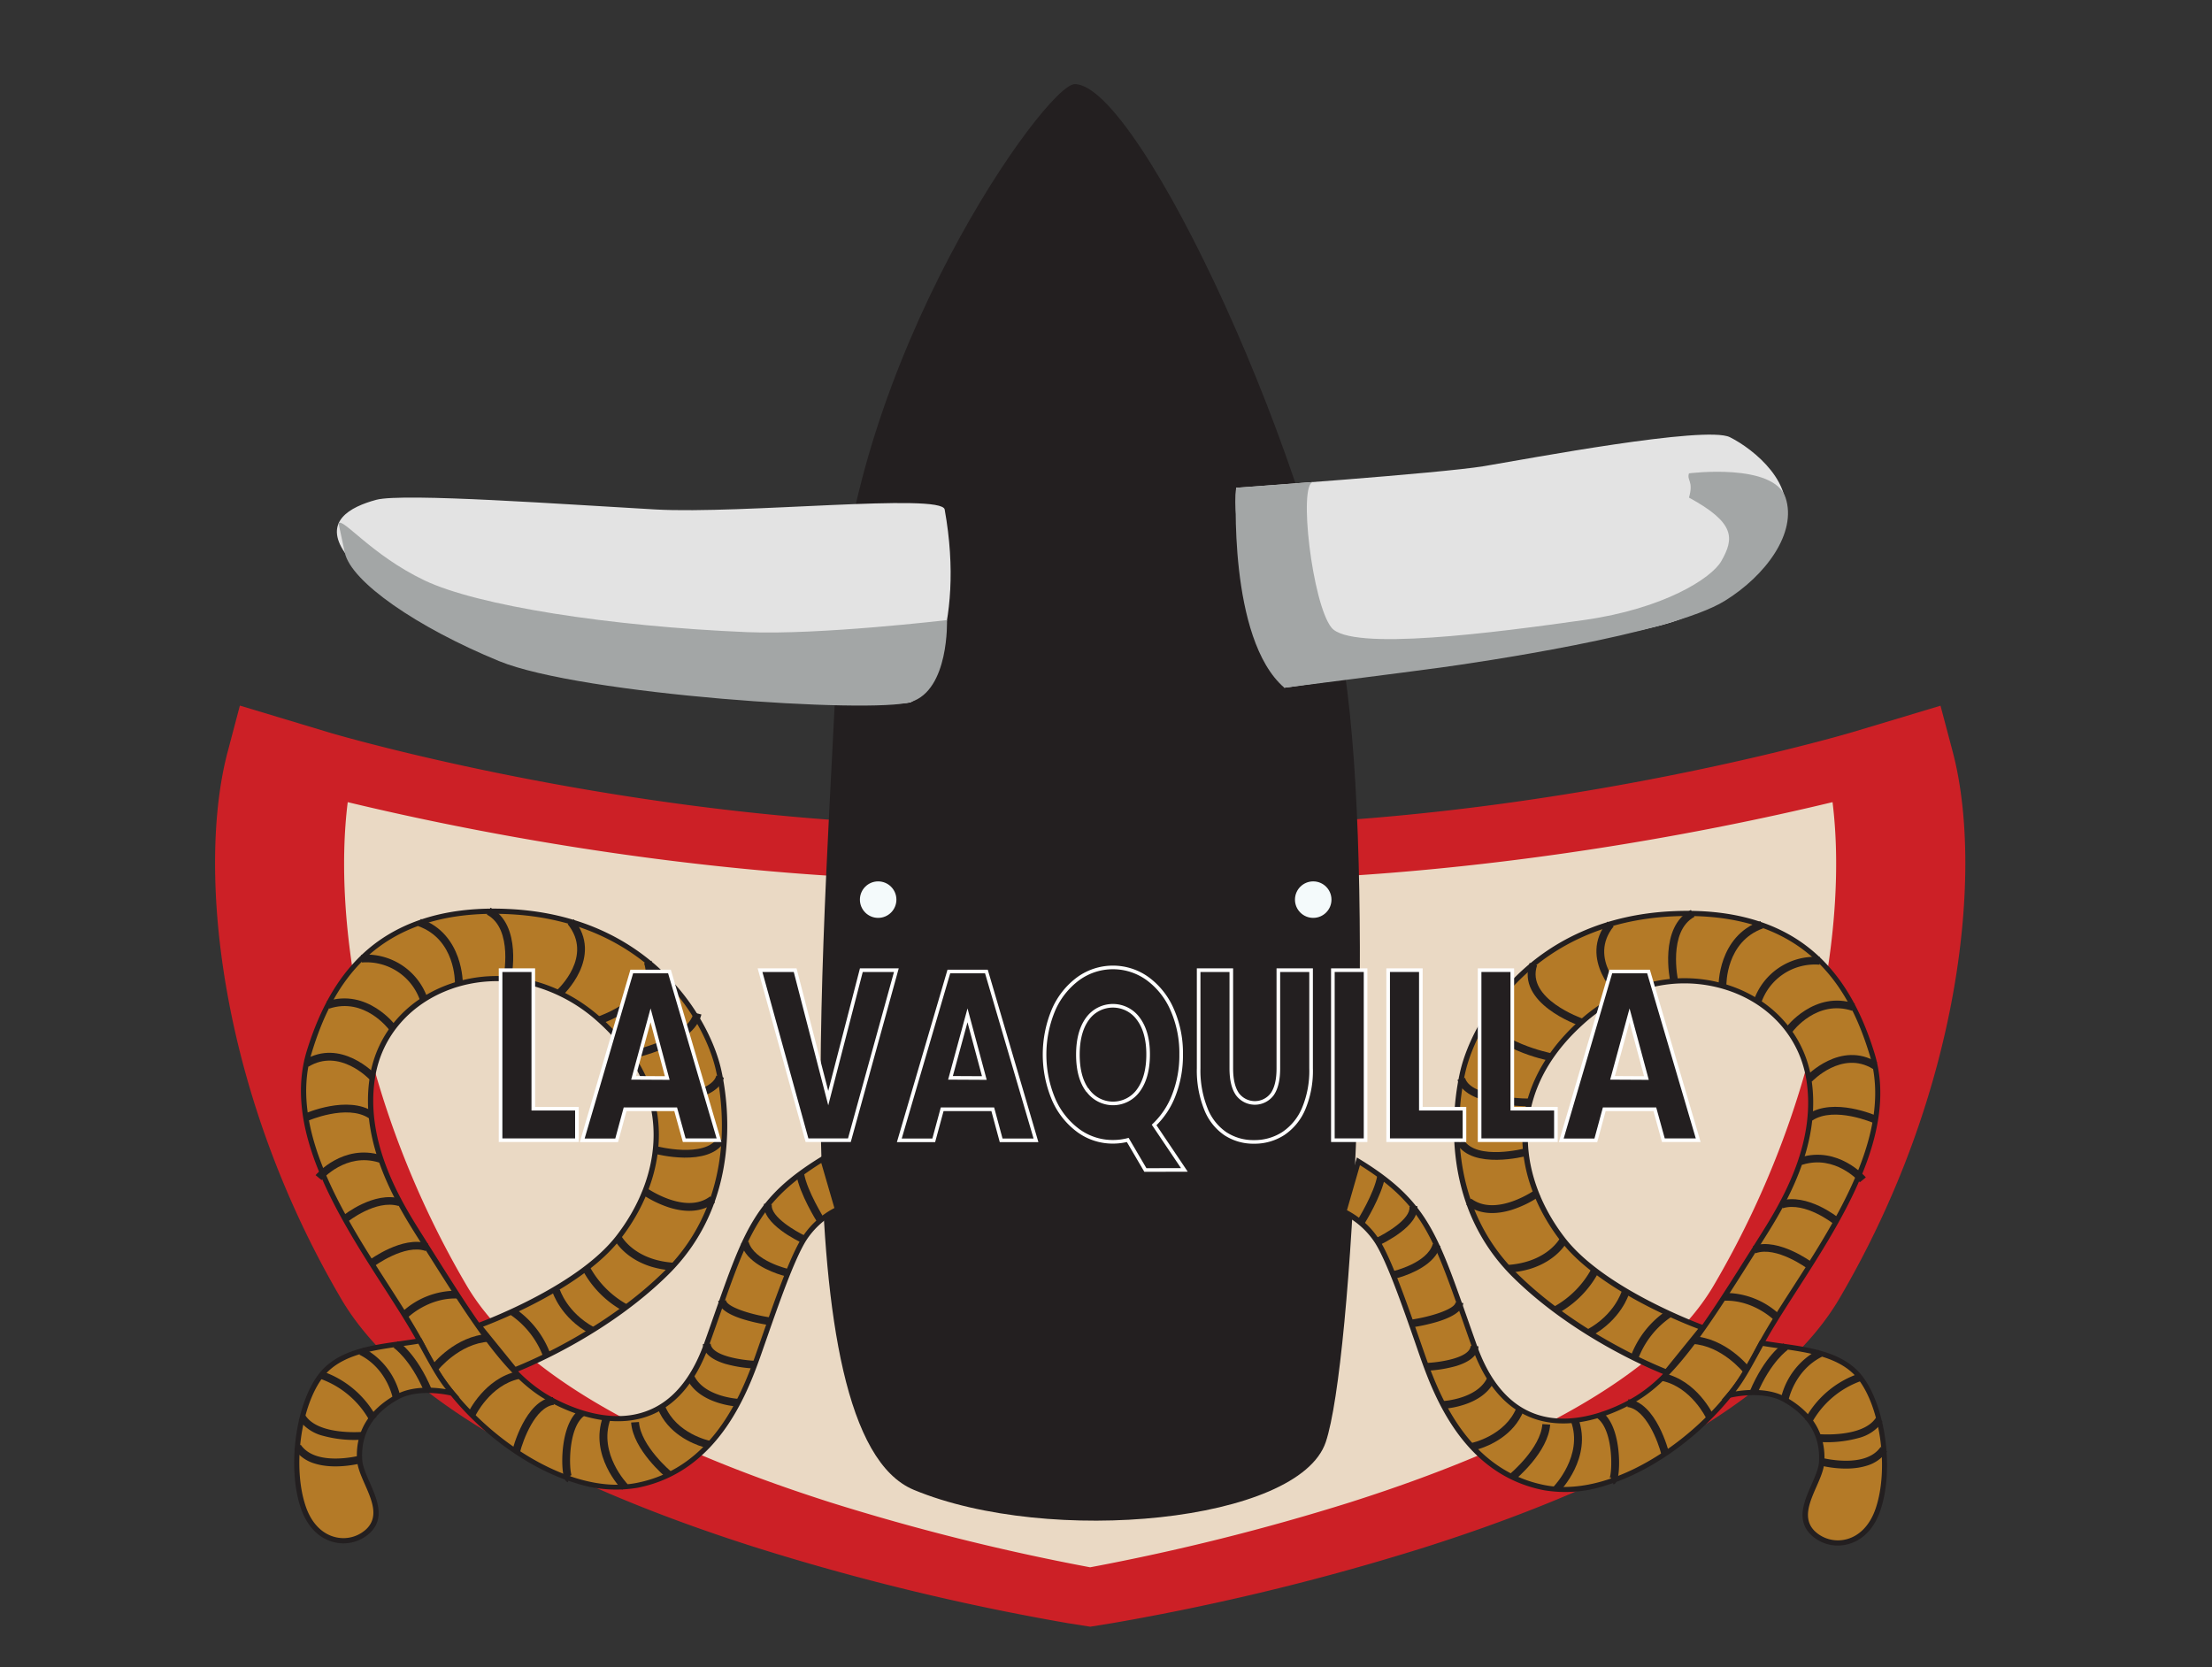 <svg id="Capa_1" data-name="Capa 1" xmlns="http://www.w3.org/2000/svg" viewBox="0 0 612.2 461.45"><rect x="0" y="0" width="612.2" height="461.45" fill="#333333" stroke="none"/><defs><style>.cls-1{fill:#ead9c4;}.cls-2{fill:#cc2026;}.cls-3,.cls-8{fill:#231f20;}.cls-4{fill:#f4fafb;}.cls-5{fill:#e3e3e3;}.cls-6{fill:#a3a6a6;}.cls-7{fill:#b47a27;}.cls-8{stroke:#fff;stroke-miterlimit:10;}</style></defs><title>logo-la-vaquilla-1</title><path class="cls-1" d="M491.67,357.62C456.78,417,301.73,442,301.73,442s-155.06-25-189.94-84.42S73,238.31,80.77,209c0,0,108.54,32.71,221,26.33C414.15,241.67,522.68,209,522.68,209,530.44,238.31,526.55,298.19,491.67,357.62Z"/><path class="cls-2" d="M301.73,450.2l-6.33-1a670.41,670.41,0,0,1-86.23-20.94c-59.78-19-99.45-42.74-114.73-68.77C60.59,301.81,54.41,240.59,63,208.1l3.39-12.82,24.7,7.44c1,.31,104.37,30.9,208.28,25l2.36-.14,2.35.14c103.9,5.89,207.26-24.7,208.3-25l24.68-7.41,3.39,12.79c8.59,32.49,2.42,93.71-31.43,151.37h0c-15.28,26-55,49.8-114.73,68.77a669.92,669.92,0,0,1-86.24,20.94ZM96.24,222c-4.12,32.9,4,84.55,32.9,133.76,13.36,22.77,47.2,42.95,100.57,60a627.1,627.1,0,0,0,72,18,627.59,627.59,0,0,0,72-18c53.37-17,87.21-37.2,100.58-60,28.89-49.21,37-100.86,32.89-133.76-35.17,8.47-102.1,21.75-175.52,21.76q-14.85,0-30-.77c-10.06.52-20.08.77-30,.77C198.34,243.76,131.42,230.47,96.24,222Z"/><path class="cls-3" d="M297.45,23.28c-8,0-62.53,76.51-65.53,152.05s-16.5,221.42,21,237,106.49,9,114-13.22,13.5-146.88,6-207.54S315.45,23.28,297.45,23.28Z"/><circle class="cls-4" cx="243.04" cy="248.98" r="5.05"/><circle class="cls-4" cx="363.45" cy="248.98" r="5.05"/><path class="cls-5" d="M261.45,141c-.83-4.6-56,1.33-80,0s-70-4.67-77.34-2.67-14.66,6-8.66,14.67,48.66,32,77.33,36.66,76,6,79.33,4.67S267.45,174.28,261.45,141Z"/><path class="cls-5" d="M342.11,135s56.67-4,68.67-6,61.33-11.34,68-8,18.68,13.07,14.67,24c-3.79,10.31-8.74,19.58-30.22,27-16.73,5.78-107.78,18.34-107.78,18.34S340.29,155.26,342.11,135Z"/><path class="cls-6" d="M467.45,131c-.67,2,1.33,2.08,0,6.71,12.83,7,12.57,11.25,8.93,17.6-2.71,4.72-15.87,13.17-38,16.29-24.51,3.46-64.56,8.75-69.89,2.08s-9.22-39.94-5.05-40.27S342.11,135,342.11,135s-2.34,41.81,13.34,55.33c0,0,33.78-4.28,43.12-5.56s63.74-9.14,78.84-18.51c11.32-7,20-18.84,16.76-28.55S467.45,131,467.45,131Z"/><path class="cls-6" d="M93.7,144.85c1.08-1.74,9.08,8.74,23.75,15.76s51.28,12.74,89.33,14.34c20,.83,55.31-3.34,55.31-3.34s.69,19.34-10,22.67-91.33-2-114-11.33-40.91-21.9-42.66-30Z"/><path class="cls-7" d="M371.93,335.32a22.88,22.88,0,0,1,9.3,8.32c3.62,5.86,8.22,19.44,11.79,29.66s11.36,33.87,34.32,38.41c20.94,4.14,48.71-16.73,58.6-36.94,10.18-20.79,41-54.18,32.19-83C511.79,271,498.44,251.23,463,252.89c-38.43,1.81-54.86,29.57-58.11,43.74-3.46,15.08-3,39,14.41,56.23,18.17,17.95,42,26.87,42,26.87l10-12.29S444,357.67,432.7,343.22s-18.74-38.91,5-60.29c24.19-21.78,58.73-10.27,62.93,15.71,3.09,19.19-8.45,36.64-14,45.45-13.31,21.1-22.47,36-33.55,42.8-8,4.88-33.87,16.77-45-14.34-10.64-29.79-12.29-39-32.12-51.19Z"/><path class="cls-3" d="M444.49,411.09a35.67,35.67,0,0,1-17.3,1.32c-22.87-4.52-30.8-27.27-34.62-38.2l-1.09-3.15c-3.38-9.67-7.57-21.71-10.87-27a22.42,22.42,0,0,0-9-8l-.57-.25,4.5-15.47.82.5c18.19,11.16,21.31,20,29.66,43.77.85,2.43,1.76,5,2.75,7.79,3.6,10.1,9.12,16.5,16.38,19,11.46,3.95,24-2.85,27.53-5a40.69,40.69,0,0,0,7.58-6.15c-4-1.61-25.17-10.59-41.54-26.77-20.92-20.67-16.47-48.77-14.61-56.89C407.46,282,424,254,462.92,252.18c16.32-.77,29.45,3,39,11.19,7.53,6.44,13.05,15.65,16.88,28.14,6.68,21.83-8.93,46.09-21.47,65.58-4.21,6.55-8.19,12.73-10.77,18C479.08,390.44,461.62,405.87,444.49,411.09Zm-71.7-76.16a23.67,23.67,0,0,1,9.06,8.34c3.37,5.46,7.6,17.58,11,27.32l1.1,3.15c3.73,10.68,11.48,32.9,33.54,37.27,20.5,4.05,47.91-16.32,57.81-36.55,2.61-5.33,6.61-11.55,10.85-18.13,12.38-19.24,27.79-43.2,21.3-64.39-5.3-17.3-16.7-40.1-54.46-38.33-38,1.78-54.19,29-57.44,43.17-1.82,7.94-6.17,35.42,14.23,55.58,16.42,16.22,37.74,25.13,41.21,26.51l9-11.11c-5-1.88-27.67-11-37.9-24.1-12.57-16.08-17.83-40.62,5.09-61.26,12-10.81,27.6-14.39,41.7-9.58,12.11,4.13,20.5,13.74,22.43,25.7,3,18.85-7.75,35.91-13.55,45.08l-1.94,3.07c-12.52,19.86-21.57,34.21-32.4,40.83-3.7,2.26-16.71,9.32-28.77,5.16-7.7-2.65-13.51-9.34-17.27-19.87-1-2.77-1.9-5.36-2.75-7.79-8.1-23-11.2-31.87-28.25-42.53Zm82.09-61.05a44.29,44.29,0,0,0-16.69,9.58c-22.19,20-17.09,43.74-4.92,59.32,10.39,13.29,34.82,22.73,37.88,23.87,4.16-5.95,8.55-12.91,13.48-20.73l1.94-3.08c5.7-9,16.31-25.77,13.35-44.08-1.85-11.43-9.88-20.63-21.49-24.59A38.06,38.06,0,0,0,454.88,273.88Z"/><path class="cls-7" d="M478.54,386.18s9.19-2.38,15.42,1.15c4,2.28,10.8,7.22,10.23,17.24-.33,5.85-8.25,14.05-2.39,19.73,4.6,4.47,14.32,4.12,18-6.5s1.67-28.24-5-36.67c-6.06-7.66-18.2-7.83-27.21-9.43C483.35,379.42,481.65,382.58,478.54,386.18Z"/><path class="cls-3" d="M511.89,427.24c-.21.07-.43.12-.64.18a10.76,10.76,0,0,1-10-2.61c-4.22-4.08-1.93-9.3.1-13.91,1-2.32,2-4.5,2.08-6.37.4-7.07-2.92-12.65-9.87-16.58-5.9-3.34-14.79-1.1-14.88-1.07l-2.22.57,1.49-1.73c3-3.51,4.72-6.62,8.8-14.13l.37-.69.52.09c1.63.29,3.35.53,5.16.79,8.14,1.13,17.36,2.42,22.49,8.91,6.55,8.27,9,26.07,5.12,37.34C518.81,422.81,515.79,426.05,511.89,427.24Zm-31.52-42.16c3.13-.51,9.27-1,13.95,1.62,7.47,4.23,11,10.25,10.6,17.9-.12,2.12-1.13,4.42-2.2,6.86-1.93,4.39-3.92,8.93-.42,12.33a9.31,9.31,0,0,0,8.61,2.24c3.68-.9,6.6-3.89,8.17-8.45,3.74-10.89,1.41-28.05-4.89-36-4.78-6-13.69-7.28-21.56-8.38-1.64-.23-3.2-.44-4.7-.7C484.48,378.84,482.73,382.05,480.37,385.08Z"/><path class="cls-3" d="M377.49,338.9l-1.84-1.13c.05-.07,4.69-7.51,5.53-12.39l2.14.34C382.41,331,377.7,338.58,377.49,338.9Z"/><path class="cls-3" d="M381.68,344.62l-.9-1.95c2.54-1.17,9.7-5.28,9.3-8.65l2.16-.26C392.9,339.27,382.83,344.09,381.68,344.62Z"/><path class="cls-3" d="M387.41,353.51c-.78.24-1.3.36-1.39.38l-.47-2.09c.09,0,9.52-2.25,11-7.56l2.09.57C397.2,350,390.39,352.6,387.41,353.51Z"/><path class="cls-3" d="M397.77,365.82a51.8,51.8,0,0,1-7,1.54l-.31-2.12c5.86-.87,12.22-3,12.37-4.77l2.16.16C404.75,363.07,401.32,364.74,397.77,365.82Z"/><path class="cls-3" d="M403,378.06a36,36,0,0,1-8.16,1.3l-.07-2.15c3.11-.12,12-1.24,12.25-4.72l2.17.12C409,375.45,406.14,377.1,403,378.06Z"/><path class="cls-3" d="M404.78,388.89a23.67,23.67,0,0,1-5.3,1l-.1-2.14c.1,0,9.41-.56,12.21-6.4l2,.91C411.75,386,408,387.92,404.78,388.89Z"/><path class="cls-3" d="M409.11,401.08c-.81.25-1.34.36-1.43.38l-.42-2.11c.1,0,9.3-2,12.45-9.75l2,.79C418.9,397.39,412.09,400.17,409.11,401.08Z"/><path class="cls-3" d="M419.26,409.58l-1.39-1.64c.09-.07,8.53-7.14,9-13.81l2.16.14C428.5,401.86,419.64,409.27,419.26,409.58Z"/><path class="cls-3" d="M431.53,412.9,430,411.41c.08-.09,8.23-8.54,4.8-18l2.05-.74C440.72,403.41,431.91,412.52,431.53,412.9Z"/><path class="cls-3" d="M446.57,410.85l-.81-2a.71.71,0,0,0-.32.23c.8-1.31,1.21-13.23-3.41-16.62l1.31-1.73c4.7,3.45,5.12,13.25,4.59,17.19C447.69,409.71,447.3,410.55,446.57,410.85Z"/><path class="cls-3" d="M461.93,402.05l-2.11.53c-.87-3.46-4.25-12.58-9.42-13.18l.27-2.14C458.37,388.16,461.78,401.48,461.93,402.05Z"/><path class="cls-3" d="M472.23,392.56c0-.09-4.15-8.63-12.17-10.37l.48-2.1c9.08,2,13.48,11.16,13.67,11.55Z"/><path class="cls-3" d="M482.54,379.85c-.06-.07-6-7.47-14.18-7.91l.14-2.15c9.22.5,15.5,8.4,15.76,8.74Z"/><path class="cls-3" d="M491,365.35c-.06-.05-5.66-5.61-13.71-5.37l-.05-2.15a22.06,22.06,0,0,1,15.32,6Z"/><path class="cls-3" d="M500.23,351.09c-.08-.06-8.6-6.33-14.33-4.25l-.72-2,.38-.13c6.79-2.07,15.61,4.4,16,4.68Z"/><path class="cls-3" d="M507.55,338.78c-.08-.06-7.9-6.31-14.18-4.39h0l-.63-2.05h0c7.4-2.26,15.84,4.49,16.2,4.78Z"/><path class="cls-3" d="M514.73,327.2c-.27-.31-6.77-7.64-15.81-4.88l-.27.08-.66-2,.31-.1c10.42-3.17,17.77,5.18,18.09,5.54l-1.66,1.4.83-.7Z"/><path class="cls-3" d="M518.64,310.85c-.11-.05-10.95-4.79-17.07-.74l-1.2-1.78c7.14-4.71,18.68.34,19.17.56Z"/><path class="cls-3" d="M518.37,295.84c-8.62-5.29-16.85,3.44-16.94,3.52l-1.59-1.44c.09-.1,9.55-10.13,19.68-3.9Z"/><path class="cls-3" d="M496,285.68l-1.75-1.26c.07-.1,7.86-10.44,19.1-6.67l-.71,2C502.89,276.53,496.23,285.31,496,285.68Z"/><path class="cls-3" d="M487.45,277.52l-2.09-.58a17.92,17.92,0,0,1,18.34-12.09l-.12,2.14A15.68,15.68,0,0,0,487.45,277.52Z"/><path class="cls-3" d="M477.8,272.86l-2.17.06c0-.14-.19-13.77,11.61-18l.73,2C477.66,260.63,477.79,272.36,477.8,272.86Z"/><path class="cls-3" d="M464.43,271.35l-2.12.48c-.14-.62-3.24-15.23,5.67-20l1,1.89C461.53,257.72,464.4,271.22,464.43,271.35Z"/><path class="cls-3" d="M448.14,276.24c-.12-.1-11.67-10.77-3.23-21.19l1.69,1.33c-7.16,8.85,2.59,17.9,3,18.28Z"/><path class="cls-3" d="M437.35,283.94c-.73-.25-17.79-6.23-14-17.45l2.06.68c-3.16,9.22,12.45,14.69,12.61,14.74Z"/><path class="cls-3" d="M428.93,293.61c-.7-.14-17.12-3.51-19.34-12.23l2.1-.54c1.89,7.42,17.52,10.63,17.68,10.66Z"/><path class="cls-3" d="M423.28,306.19c-1.84,0-18-.2-19.9-7.33l2.1-.56c1.25,4.71,13.28,5.74,17.81,5.74Z"/><path class="cls-3" d="M422.58,319.9c-.61.16-14.92,3.85-19.35-3.31l1.85-1.14c3.6,5.82,16.82,2.41,16.95,2.38Z"/><path class="cls-3" d="M418.31,334.86c-3.89,1.18-8.57,1.51-12.47-1.43l1.33-1.71c6.92,5.22,17.67-2.39,17.78-2.47l1.27,1.74A30.13,30.13,0,0,1,418.31,334.86Z"/><path class="cls-3" d="M423.39,351.2a26.49,26.49,0,0,1-5.7,1l-.15-2.14c10.69-.82,14.16-7.3,14.19-7.36l1.94,1C433.53,344,430.88,348.92,423.39,351.2Z"/><path class="cls-3" d="M431.14,363.5l-1.06-1.87a26.26,26.26,0,0,0,10.38-10.48l2,.89A28,28,0,0,1,431.14,363.5Z"/><path class="cls-3" d="M440.37,369.78l-1-1.88c7.45-4.08,9.4-10.37,9.42-10.43l2.08.58C450.75,358.34,448.65,365.24,440.37,369.78Z"/><path class="cls-3" d="M453.36,376.13l-2.05-.72a26.24,26.24,0,0,1,10.08-12.77l1.12,1.84-.56-.92.56.92A24.39,24.39,0,0,0,453.36,376.13Z"/><path class="cls-3" d="M486.3,385.81l-2-.82c4.17-9.81,9.11-13.07,9.32-13.2l1.17,1.8S490.17,376.68,486.3,385.81Z"/><path class="cls-3" d="M495,387.51l-2.14-.37a20.3,20.3,0,0,1,10.38-13.56l1,1.91C496.61,379.32,495,387.43,495,387.51Z"/><path class="cls-3" d="M501.42,393.81l-1.89-1a26.93,26.93,0,0,1,15-12.68l.57,2.06-.29-1,.29,1A25.18,25.18,0,0,0,501.42,393.81Z"/><path class="cls-3" d="M516.49,405.69c-5.59,1.7-12.2,0-12.58-.09l.57-2.07c.12,0,11.84,3,16-3.08l1.79,1.2A10.47,10.47,0,0,1,516.49,405.69Z"/><path class="cls-3" d="M514.31,398a33,33,0,0,1-11,1.06l.21-2.14c.12,0,12.13,1,15.69-4.59l1.83,1.14A11.73,11.73,0,0,1,514.31,398Z"/><path class="cls-7" d="M231.79,334.71a22.88,22.88,0,0,0-9.3,8.32c-3.62,5.86-8.22,19.44-11.8,29.66s-11.36,33.87-34.31,38.41c-20.95,4.14-48.72-16.73-58.61-36.94-10.17-20.79-41-54.18-32.19-83.05,6.35-20.73,19.7-40.49,55.18-38.83,38.44,1.81,54.87,29.57,58.12,43.74,3.46,15.08,3,39-14.42,56.24-18.16,17.94-42,26.86-42,26.86l-10-12.29s27.22-9.77,38.52-24.22,18.74-38.91-5-60.29c-24.2-21.78-58.73-10.27-62.93,15.71-3.1,19.19,8.44,36.64,14,45.45,13.32,21.1,22.48,36,33.56,42.8,8,4.88,33.87,16.77,45-14.34,10.63-29.79,12.29-39,32.11-51.19Z"/><path class="cls-3" d="M117.12,374.47c-2.57-5.26-6.55-11.44-10.76-18C93.82,337,78.21,312.73,84.89,290.9c3.83-12.49,9.35-21.7,16.88-28.14,9.58-8.19,22.71-12,39-11.19,38.89,1.82,55.46,29.77,58.79,44.3,1.87,8.12,6.32,36.22-14.6,56.89-16.37,16.18-37.54,25.16-41.55,26.77a41.35,41.35,0,0,0,7.58,6.15c3.57,2.17,16.08,9,27.53,5,7.27-2.5,12.78-8.9,16.39-19,1-2.77,1.9-5.36,2.75-7.79,8.34-23.73,11.46-32.61,29.66-43.77l.81-.5,4.51,15.47-.57.25a22.48,22.48,0,0,0-9,8.05c-3.29,5.33-7.49,17.37-10.86,27l-1.1,3.15c-3.81,10.93-11.74,33.68-34.61,38.2a35.67,35.67,0,0,1-17.3-1.32C142.09,405.26,124.64,389.83,117.12,374.47ZM227.3,321.86c-17.05,10.67-20.16,19.5-28.25,42.53-.86,2.43-1.77,5-2.76,7.8-3.75,10.53-9.56,17.21-17.26,19.86-12.06,4.16-25.07-2.9-28.77-5.16-10.83-6.62-19.88-21-32.4-40.83L115.92,343c-5.8-9.17-16.6-26.23-13.55-45.08,1.93-12,10.31-21.56,22.43-25.7,14.1-4.81,29.68-1.23,41.69,9.58,22.93,20.64,17.67,45.18,5.1,61.26-10.24,13.1-32.93,22.22-37.9,24.11l9,11.1c3.48-1.38,24.8-10.29,41.22-26.51,20.4-20.16,16-47.64,14.22-55.58C194.93,282,178.75,254.78,140.74,253c-37.76-1.77-49.17,21-54.46,38.33-6.49,21.2,8.92,45.15,21.3,64.39,4.23,6.58,8.23,12.8,10.84,18.13,9.91,20.23,37.31,40.6,57.81,36.55,22.07-4.36,29.82-26.59,33.54-37.27l1.1-3.15c3.4-9.74,7.62-21.86,11-27.32a23.53,23.53,0,0,1,9.06-8.33Zm-102-48.3c-11.61,4-19.64,13.16-21.48,24.59-3,18.31,7.65,35.08,13.35,44.08l1.94,3.08c4.93,7.82,9.31,14.78,13.47,20.73,3.06-1.14,27.49-10.57,37.88-23.87,12.18-15.58,17.28-39.34-4.92-59.32a44.25,44.25,0,0,0-16.68-9.58A38.09,38.09,0,0,0,125.28,273.56Z"/><path class="cls-7" d="M125.18,385.57s-9.19-2.38-15.43,1.15c-4,2.28-10.8,7.22-10.23,17.24.34,5.85,8.26,14.05,2.4,19.73-4.6,4.47-14.33,4.12-18-6.49S82.28,389,89,380.52c6.06-7.65,18.19-7.83,27.21-9.43C120.37,378.81,122.07,382,125.18,385.57Z"/><path class="cls-3" d="M83.27,417.42c-3.87-11.27-1.44-29.07,5.11-37.34,5.14-6.49,14.36-7.78,22.49-8.91,1.82-.26,3.54-.5,5.17-.79l.52-.09.37.69c4.08,7.51,5.77,10.62,8.8,14.13l1.49,1.73-2.22-.57c-.09,0-9-2.27-14.88,1.07-7,3.93-10.28,9.51-9.87,16.58.1,1.87,1.06,4.05,2.08,6.37,2,4.61,4.32,9.83.1,13.92a10.79,10.79,0,0,1-10,2.6c-.22-.05-.43-.11-.65-.18C87.93,425.44,84.91,422.2,83.27,417.42Zm32.51-45.54c-1.5.26-3,.47-4.69.7-7.87,1.1-16.79,2.35-21.56,8.38-6.3,8-8.63,25.12-4.89,36,1.56,4.56,4.48,7.55,8.16,8.45a9.3,9.3,0,0,0,8.61-2.24c3.51-3.4,1.52-7.94-.41-12.33-1.07-2.43-2.08-4.73-2.2-6.86-.44-7.65,3.13-13.67,10.59-17.9,4.69-2.65,10.83-2.13,14-1.61C121,381.44,119.23,378.23,115.78,371.88Z"/><path class="cls-3" d="M226.22,338.29l1.84-1.12c0-.08-4.69-7.52-5.52-12.4l-2.14.34C221.3,330.41,226,338,226.22,338.29Z"/><path class="cls-3" d="M222,344l.91-1.95c-2.54-1.17-9.71-5.28-9.3-8.64l-2.16-.27C210.82,338.66,220.88,343.48,222,344Z"/><path class="cls-3" d="M216.31,352.9c.78.24,1.3.36,1.39.38l.47-2.09c-.09,0-9.53-2.25-11-7.55l-2.09.56C206.52,349.38,213.33,352,216.31,352.9Z"/><path class="cls-3" d="M206,365.21a51.48,51.48,0,0,0,7,1.54l.3-2.12c-5.85-.87-12.21-3-12.36-4.77l-2.17.16C199,362.46,202.4,364.13,206,365.21Z"/><path class="cls-3" d="M200.71,377.45a36.09,36.09,0,0,0,8.17,1.3l.07-2.14c-3.11-.13-12-1.25-12.26-4.73l-2.16.12C194.71,374.84,197.58,376.49,200.71,377.45Z"/><path class="cls-3" d="M198.93,388.28a23.8,23.8,0,0,0,5.31,1l.09-2.14c-.09,0-9.4-.56-12.2-6.4l-2,.91C192,385.39,195.74,387.31,198.93,388.28Z"/><path class="cls-3" d="M194.61,400.47c.81.25,1.34.36,1.43.38l.41-2.11c-.09,0-9.29-1.95-12.44-9.74l-2,.78C184.82,396.78,191.62,399.56,194.61,400.47Z"/><path class="cls-3" d="M184.46,409l1.38-1.64c-.08-.07-8.52-7.14-9-13.81l-2.17.14C175.22,401.25,184.08,408.66,184.46,409Z"/><path class="cls-3" d="M172.18,412.29l1.56-1.49c-.09-.08-8.23-8.54-4.8-18l-2.05-.74C163,402.8,171.81,411.91,172.18,412.29Z"/><path class="cls-3" d="M157.15,410.24l.8-2a.65.65,0,0,1,.32.23c-.8-1.31-1.2-13.23,3.41-16.62l-1.3-1.73c-4.7,3.46-5.12,13.25-4.59,17.19C156,409.1,156.42,409.94,157.15,410.24Z"/><path class="cls-3" d="M141.79,401.44l2.11.53c.87-3.46,4.25-12.58,9.41-13.18l-.27-2.14C145.35,387.55,141.93,400.87,141.79,401.44Z"/><path class="cls-3" d="M131.48,392c0-.09,4.16-8.63,12.18-10.37l-.49-2.1c-9.07,2-13.48,11.16-13.66,11.55Z"/><path class="cls-3" d="M121.18,379.24c0-.07,6-7.47,14.17-7.91l-.13-2.15c-9.22.5-15.5,8.4-15.77,8.74Z"/><path class="cls-3" d="M112.77,364.74c0-.05,5.66-5.61,13.7-5.37l0-2.15a22,22,0,0,0-15.31,6Z"/><path class="cls-3" d="M103.48,350.48c.09-.06,8.61-6.33,14.34-4.25l.72-2-.39-.13c-6.79-2.07-15.6,4.4-16,4.68Z"/><path class="cls-3" d="M96.17,338.17c.07-.06,7.9-6.31,14.18-4.39h0l.63-2h0c-7.4-2.26-15.83,4.49-16.19,4.78Z"/><path class="cls-3" d="M89,326.59c.27-.31,6.77-7.64,15.81-4.88l.26.08.67-2-.31-.1c-10.42-3.17-17.78,5.18-18.09,5.54l1.66,1.4-.83-.7Z"/><path class="cls-3" d="M85.08,310.24c.11-.05,11-4.79,17.07-.73l1.2-1.79c-7.14-4.71-18.69.34-19.17.56Z"/><path class="cls-3" d="M85.35,295.23c8.61-5.29,16.85,3.44,16.93,3.52l1.6-1.44c-.09-.1-9.55-10.13-19.69-3.9Z"/><path class="cls-3" d="M107.76,285.07l1.75-1.26c-.08-.1-7.86-10.43-19.11-6.67l.72,2C100.83,275.92,107.48,284.7,107.76,285.07Z"/><path class="cls-3" d="M116.27,276.92l2.08-.58A17.89,17.89,0,0,0,100,264.24l.12,2.14A15.69,15.69,0,0,1,116.27,276.92Z"/><path class="cls-3" d="M125.91,272.25l2.18.06c0-.14.19-13.77-11.61-18l-.73,2C126.06,260,125.92,271.75,125.91,272.25Z"/><path class="cls-3" d="M139.29,270.74l2.12.48c.13-.62,3.24-15.23-5.67-20l-1,1.89C142.19,257.11,139.31,270.61,139.29,270.74Z"/><path class="cls-3" d="M155.58,275.63c.12-.1,11.67-10.77,3.23-21.19l-1.69,1.33c7.16,8.85-2.59,17.9-3,18.28Z"/><path class="cls-3" d="M166.37,283.33c.73-.25,17.79-6.23,13.94-17.45l-2.05.68c3.16,9.22-12.46,14.69-12.62,14.74Z"/><path class="cls-3" d="M174.79,293c.7-.14,17.12-3.51,19.34-12.23l-2.11-.54c-1.89,7.42-17.52,10.63-17.67,10.67Z"/><path class="cls-3" d="M180.44,305.58c1.84,0,18-.2,19.9-7.33l-2.1-.56c-1.25,4.72-13.29,5.74-17.82,5.74Z"/><path class="cls-3" d="M181.14,319.29c.61.16,14.91,3.85,19.35-3.31l-1.86-1.13c-3.6,5.81-16.81,2.4-16.94,2.37Z"/><path class="cls-3" d="M185.41,334.25c3.89,1.18,8.57,1.51,12.47-1.43l-1.33-1.71c-6.92,5.22-17.68-2.39-17.78-2.47l-1.27,1.74A30.13,30.13,0,0,0,185.41,334.25Z"/><path class="cls-3" d="M180.33,350.59a25.69,25.69,0,0,0,5.69,1l.16-2.14c-10.69-.81-14.16-7.3-14.2-7.36l-1.93,1C170.18,343.35,172.84,348.31,180.33,350.59Z"/><path class="cls-3" d="M172.58,362.89l1-1.87a26.28,26.28,0,0,1-10.37-10.48l-2,.89A28,28,0,0,0,172.58,362.89Z"/><path class="cls-3" d="M163.35,369.17l1-1.88c-7.45-4.08-9.4-10.37-9.42-10.43l-2.09.58C153,357.74,155.07,364.63,163.35,369.17Z"/><path class="cls-3" d="M150.36,375.52l2-.72A26.18,26.18,0,0,0,142.32,362l-1.11,1.84.56-.92-.56.92A24.45,24.45,0,0,1,150.36,375.52Z"/><path class="cls-3" d="M117.42,385.2l2-.82c-4.16-9.81-9.1-13.07-9.31-13.2l-1.18,1.8S113.55,376.07,117.42,385.2Z"/><path class="cls-3" d="M108.69,386.9l2.13-.37A20.27,20.27,0,0,0,100.45,373l-1,1.91C107.11,378.71,108.67,386.82,108.69,386.9Z"/><path class="cls-3" d="M102.29,393.2l1.9-1a26.93,26.93,0,0,0-15-12.68l-.57,2.06.29-1-.29,1A25.22,25.22,0,0,1,102.29,393.2Z"/><path class="cls-3" d="M87.22,405.08c5.59,1.7,12.2,0,12.59-.08l-.57-2.08c-.12,0-11.85,3-16-3.08l-1.8,1.2A10.54,10.54,0,0,0,87.22,405.08Z"/><path class="cls-3" d="M89.41,397.37a32.92,32.92,0,0,0,11,1.06l-.2-2.14c-.12,0-12.14,1-15.7-4.59l-1.83,1.14A11.78,11.78,0,0,0,89.41,397.37Z"/><path class="cls-8" d="M147.6,306.84h12.07v8.72H138.54V268.5h9.06Z"/><path class="cls-8" d="M187,307H173l-2.33,8.59h-9.53l13.71-46.72h10.43L199,315.56h-9.63Zm-2.33-8.65L180.05,281l-4.71,17.3Z"/><path class="cls-8" d="M220.07,268.5l9.16,35.41,9.16-35.41h9.69l-13,47.06H223.35l-13-47.06Z"/><path class="cls-8" d="M274.76,307h-14l-2.33,8.59h-9.53l13.71-46.72H273l13.72,46.72h-9.64Zm-2.33-8.65L267.77,281l-4.71,17.3Z"/><path class="cls-8" d="M317,323.81l-4.88-8.32A16.46,16.46,0,0,1,308,316a16.06,16.06,0,0,1-9.56-3.1,21.13,21.13,0,0,1-6.83-8.62,32,32,0,0,1,0-24.86,21.13,21.13,0,0,1,6.83-8.58,16.37,16.37,0,0,1,19.17,0,20.91,20.91,0,0,1,6.8,8.58,29.74,29.74,0,0,1,2.49,12.41,30.24,30.24,0,0,1-2,11.19,22.34,22.34,0,0,1-5.48,8.32l8.37,12.44Zm-16-22.09a8.63,8.63,0,0,0,14.11,0q2.64-3.66,2.65-9.86T315.08,282a8.68,8.68,0,0,0-14.14,0q-2.62,3.63-2.62,9.88T300.94,301.72Z"/><path class="cls-8" d="M340.78,268.5v27.16c0,3.11.55,5.48,1.67,7.12a6,6,0,0,0,9.69,0q1.67-2.46,1.66-7.12V268.5h9.06v27.16a27,27,0,0,1-2.07,11.21,15.48,15.48,0,0,1-5.64,6.86,14.6,14.6,0,0,1-8.07,2.3,14.1,14.1,0,0,1-7.94-2.27,14.82,14.82,0,0,1-5.4-6.85,28.59,28.59,0,0,1-2-11.25V268.5Z"/><path class="cls-8" d="M377.94,268.5v47.06h-9.05V268.5Z"/><path class="cls-8" d="M393.24,306.84h12.07v8.72H384.19V268.5h9.05Z"/><path class="cls-8" d="M418.55,306.84h12.07v8.72H409.5V268.5h9.05Z"/><path class="cls-8" d="M458,307H444l-2.33,8.59H432.1l13.72-46.72h10.43L470,315.56h-9.64Zm-2.33-8.65L451,281l-4.71,17.3Z"/></svg>